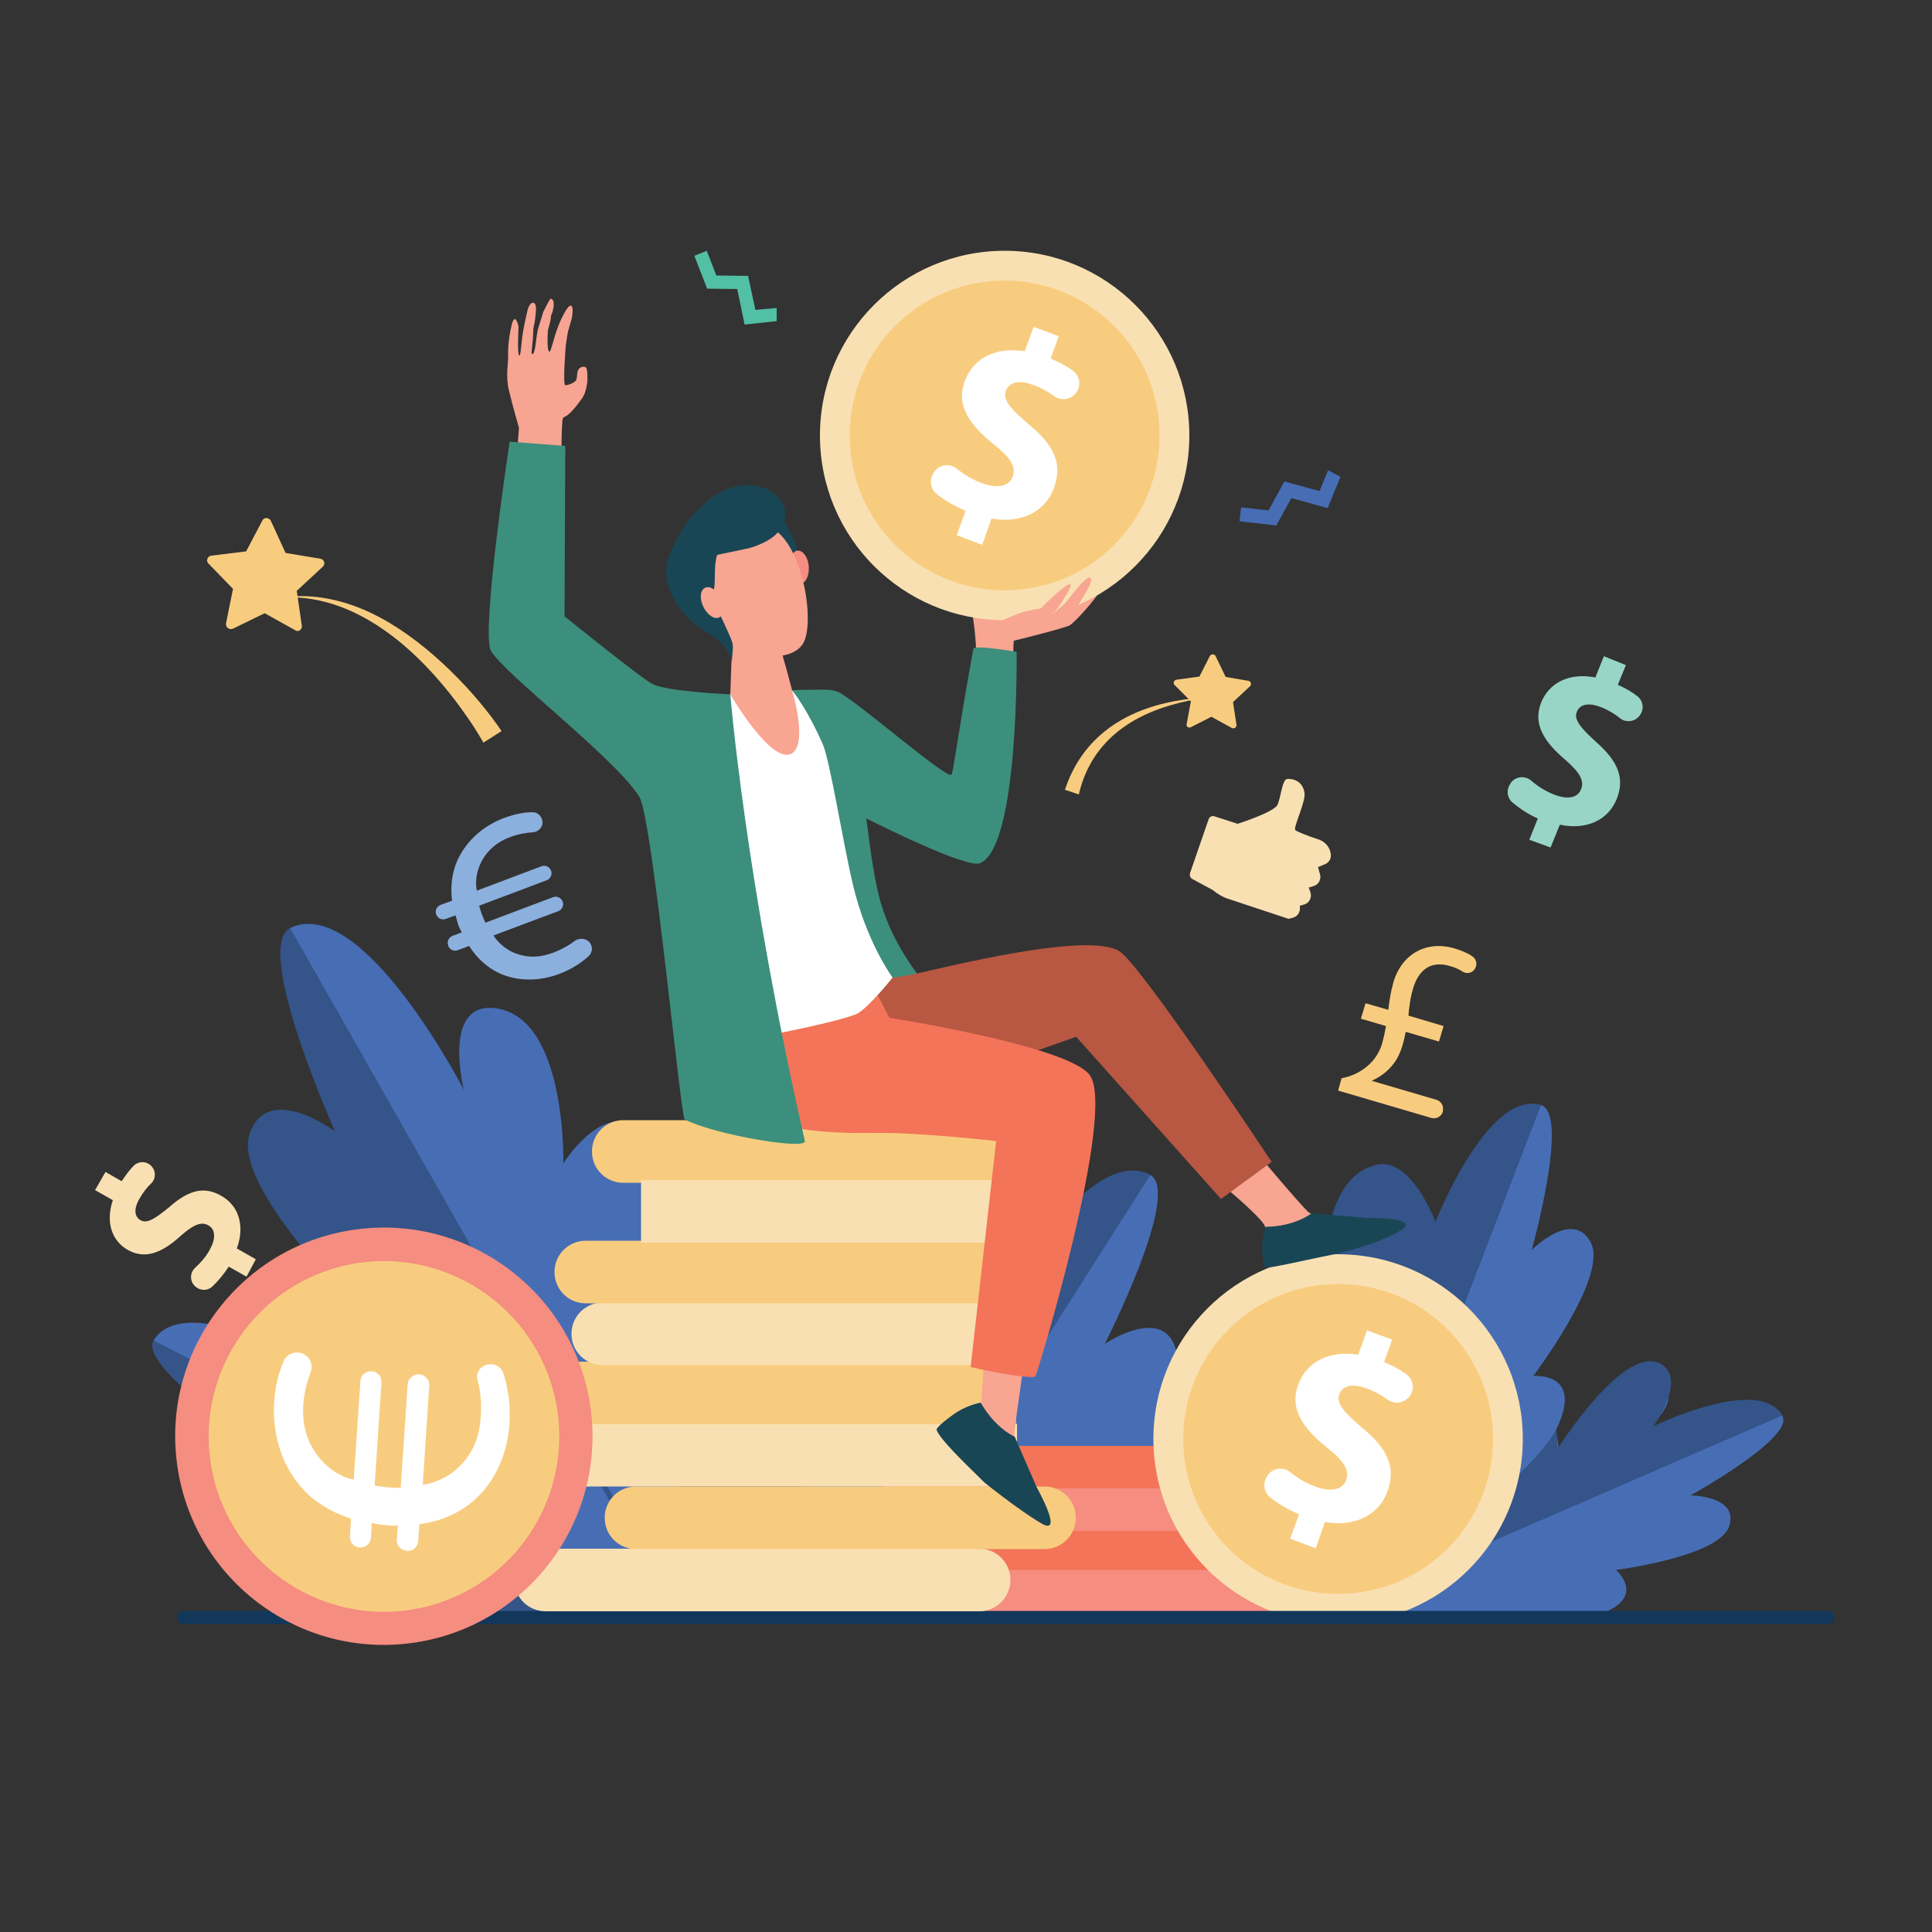 <svg xmlns="http://www.w3.org/2000/svg" xmlns:xlink="http://www.w3.org/1999/xlink" id="enJtycfm6IC1" viewBox="0 0 500 500"><rect x="0" y="0" width="500" height="500" fill="#333333" stroke="none"/><style><![CDATA[#enJtycfm6IC40_to {animation: enJtycfm6IC40_to__to 3000ms linear infinite alternate-reverse forwards}@keyframes enJtycfm6IC40_to__to { 0% {transform: translate(387.768px,243.55px)} 30% {transform: translate(387.768px,243.55px)} 100% {transform: translate(407.65px,194.578px)}} #enJtycfm6IC50_tr {animation: enJtycfm6IC50_tr__tr 3000ms linear infinite alternate-reverse forwards}@keyframes enJtycfm6IC50_tr__tr { 0% {transform: translate(99.338px,371.697px) rotate(-60deg)} 10% {transform: translate(99.338px,371.697px) rotate(-60deg)} 10.333% {transform: translate(99.338px,371.697px) rotate(0deg)} 100% {transform: translate(99.338px,371.697px) rotate(300deg)}} #enJtycfm6IC81_to {animation: enJtycfm6IC81_to__to 3000ms linear infinite alternate-reverse forwards}@keyframes enJtycfm6IC81_to__to { 0% {transform: translate(262.9px,64.9px)} 100% {transform: translate(260px,112.7px)}} #enJtycfm6IC88_to {animation: enJtycfm6IC88_to__to 3000ms linear infinite alternate-reverse forwards}@keyframes enJtycfm6IC88_to__to { 0% {transform: translate(442.491px,318.279px)} 20% {transform: translate(442.491px,318.279px)} 100% {transform: translate(364.191px,267.122px)}}]]></style><g><path d="M63.8,330.4l-4.6-2.6c-1.3,2-2.8,3.8-4.3,5.2-1.2,1.1-3.1,1.1-4.4-.1l-.1-.1c-1.3-1.3-1.3-3.4.1-4.7s2.8-2.8,3.8-4.7c1.5-2.7,1.6-5.2-.4-6.3-1.8-1-3.8-.2-7.1,2.7-4.6,4.2-9,6.3-13.7,3.7-4.2-2.4-5.8-7.2-3.9-12.9L24.6,308l2.7-4.7l4.2,2.4c1.1-1.7,2.1-3,3.1-4c1.2-1.2,3.2-1.3,4.5,0v0c1.3,1.3,1.3,3.3,0,4.6-1,.9-2,2.2-3,3.9-1.8,3.1-1,4.9.3,5.6c1.6.9,3.5-.2,7.4-3.4c5.2-4.6,9.2-5.4,13.5-2.9c4.3,2.4,6.2,7.5,4,13.6l4.9,2.8-2.4,4.5Z" fill="#f9e0b2"></path></g><g><g><g><path d="M282.8,403.5c11.5-15.5,20.7-15.6,20.7-15.6s4.2-27.2.8-38.7c-3.3-11.6-18.4-1.4-18.4-1.4s20-39.2,11.8-43.7c-15.3-8.2-39.4,33.4-39.4,33.4s5.6-18.3-5.2-18.3c-16.3.1-17.7,42.1-17.7,42.1s-3.2-8.3-13.3-3.5c-10.8,5.1-13.8,35.9-14.4,59.6h57.1c8.3-4.9,15-9.8,18-13.9Z" fill="#476eb5"></path></g><path d="M260.3,334.2c0,0,.7-20.9-10.1-20.8-16.3.1-14.8,48-14.8,48s-6.8-13.6-16.9-8.8c-11,5.2-12.4,39.2-11.9,64.9h19l72.1-113.4c-15.3-8.2-37.4,30.1-37.4,30.1Z" fill="#34548a"></path></g></g><g><g><g><path d="M349.2,416.2c0,0,52.1,6,64.7,1.6s4.3-11.5,4.3-11.5s26.7-3.4,29.3-11.3-10-8-10-8s26.8-14.8,23.8-20.5c-5.6-10.7-35.6,3.9-35.6,3.9s10.4-8.3,4.1-12.5c-9.4-6.3-26.6,17.3-26.6,17.3s1.4-6-6.3-7.2c-13.9-2.2-47.7,48.2-47.7,48.2Z" fill="#476eb5"></path></g><path d="M396.7,363.5c7.6,1.2,6.3,11.6,6.3,11.6s17.7-28.2,27.2-21.9c6.2,4.2-2.3,15.9-2.3,15.9s27.6-13.4,33.2-2.7L354.2,412.8c3.9-5.9,29.7-51.3,42.5-49.3Z" fill="#34548a"></path></g><g><g><path d="M348.8,416.9c0,0,47.4-33,54.2-47.5s-6.2-13.3-6.2-13.3s19.5-25.7,14.9-34.5c-4.6-8.9-15.3,1.9-15.3,1.9s9.9-35.3,2.4-37.5c-13.8-4.2-27.4,40.5-27.4,40.5s-5.2-24.7-14-22.9c-13.3,2.8,0,39.3,0,39.3s-3.9-11.9-11.3-6.4c-13.3,10,2.7,80.4,2.7,80.4Z" fill="#476eb5"></path></g><path d="M333.2,337.1c8.4-4,10-12.3,10-12.3s.1-20.7,13.3-23.4c8.8-1.8,15,14.8,15,14.8s13.5-34.4,27.3-30.2L348.7,416.4c-1.7-8.4-25.5-74.6-15.5-79.3Z" fill="#34548a"></path></g></g><g><path d="M334.2,417h-95.6c-3,0-5.5-2.5-5.5-5.5v0c0-3,2.5-5.5,5.5-5.5h95.6c3,0,5.5,2.5,5.5,5.5v0c0,3-2.4,5.5-5.5,5.5Z" fill="#f58d80"></path><path d="M350.9,406.3h-95.6c-3,0-5.5-2.5-5.5-5.5v0c0-3,2.5-5.5,5.5-5.5h95.6c3,0,5.5,2.5,5.5,5.5v0c.1,3-2.4,5.5-5.5,5.5Z" fill="#f37458"></path><path d="M337.6,396.2h-95.6c-3,0-5.5-2.5-5.5-5.5v0c0-3,2.5-5.5,5.5-5.5h95.6c3,0,5.5,2.5,5.5,5.5v0c0,3-2.5,5.5-5.5,5.5Z" fill="#f58d80"></path><path d="M326.4,385.2h-95.6c-3,0-5.5-2.5-5.5-5.5v0c0-3,2.5-5.5,5.5-5.5h95.6c3,0,5.5,2.5,5.5,5.5v0c0,3-2.4,5.5-5.5,5.5Z" fill="#f37458"></path><g><circle r="47.8" transform="translate(346.3 372.4)" fill="#f9e0b2"></circle><circle r="40.1" transform="translate(346.3 372.4)" fill="#f8cc7f"></circle><g><path d="M333.9,398.2l2.3-6.3c-2.8-1.2-5.4-2.7-7.4-4.3-1.7-1.3-2.1-3.7-.9-5.5l.1-.2c1.3-2,4.1-2.4,5.9-.9c1.9,1.5,4.1,2.9,6.7,3.8c3.8,1.4,6.9.8,7.8-1.8.9-2.5-.6-4.9-4.9-8.3-6.2-5-9.9-10-7.5-16.4c2.1-5.8,7.9-8.9,15.5-7.7l2.3-6.3l6.5,2.4-2.1,5.8c2.4,1,4.2,2,5.7,3.1c1.8,1.3,2.3,3.8,1,5.6v0c-1.3,1.9-3.9,2.4-5.8,1-1.4-1-3.2-2.1-5.5-2.9-4.3-1.6-6.4-.2-7,1.6-.8,2.2,1,4.4,5.9,8.6c6.9,5.6,8.7,10.4,6.6,16.4-2.1,5.9-8.1,9.4-16.2,8l-2.4,6.8-6.6-2.5Z" fill="#fff"></path></g></g></g><g><g><g><path d="M174,415.1c0,0-74.2-36.6-87-55.7s6-20.2,6-20.2-33.1-32.2-28.4-45.8s22.1-.6,22.1-.6-21.5-47.9-11.5-52.7c18.7-8.9,45,42.1,45,42.1s-5.6-22.2,7.2-21.4C146.8,261.9,146,312,146,312s2.2-19.2,13.9-13c21,11.2,14.1,116.1,14.1,116.1Z" fill="#34548a"></path></g><path d="M164.1,291.3c-9.1-5.1-18.3,9.8-18.3,9.8s.9-39.2-18.5-40.2c-12.9-.7-7.2,21.4-7.2,21.4s-26.2-51-45-42.1l99,174.2c.7-12.3,8.1-113.1-10-123.1Z" fill="#476eb5"></path></g><g><g><path d="M172.1,415.5c0,0-60.7,7.5-76.4.8s-4.5-15-4.5-15-33.8-6.6-36.4-17C52.2,374,68.4,375,68.4,375s-32.9-21.2-28.6-28.2c8.1-13.1,45.2,8,45.2,8s-12.5-11.5-4.2-16.3c12.6-7.2,32.4,24.4,32.4,24.4s-1.2-7.8,8.6-8.7c17.6-1.5,50.3,61.3,50.3,61.3Z" fill="#34548a"></path></g><path d="M122.2,348.6c-9.8.9-9,14.3-9,14.3s-20.2-37.5-32.8-30.2c-8.3,4.8,1.5,20.5,1.5,20.5s-34.1-19.5-42.1-6.3l132.5,68.4c-4.5-8-33.6-68.2-50.1-66.7Z" fill="#476eb5"></path></g></g><g><path d="M45.8,418.6v0c0,.9.8,1.7,1.7,1.7h425.6c.9,0,1.7-.8,1.7-1.7v0c0-.9-.8-1.7-1.7-1.7h-425.6c-1,0-1.7.8-1.7,1.7Z" fill="#13375b"></path></g><polygon points="343.7,121.7 341.5,127.1 332.4,124.6 328.3,132.1 321.2,131.3 320.8,134.9 330.3,136 334.2,128.9 343.6,131.5 346.9,123.4" fill="#476eb5"></polygon><g id="enJtycfm6IC40_to" transform="translate(407.65,194.578)"><g transform="translate(-387.768,-243.55)"><path d="M375.9,266.3l2.2-5.5c-2.5-1.1-4.7-2.6-6.5-4.1-1.5-1.2-1.7-3.4-.6-4.9l.1-.2c1.2-1.7,3.7-2,5.3-.6s3.6,2.7,5.9,3.6c3.3,1.3,6.1,1,7-1.4.9-2.2-.4-4.4-4.1-7.6-5.4-4.6-8.5-9.2-6.2-14.9c2.1-5.1,7.3-7.7,14-6.4l2.2-5.5l5.7,2.3-2.1,5.1c2.1.9,3.7,1.9,5,2.9c1.6,1.2,1.9,3.4.7,5v0c-1.2,1.7-3.6,2-5.2.7-1.2-1-2.8-2-4.8-2.8-3.8-1.5-5.7-.4-6.3,1.2-.8,1.9.8,4,5,7.8c5.9,5.2,7.4,9.6,5.3,14.8s-7.5,8.1-14.7,6.6l-2.4,5.9-5.5-2Z" fill="#98d5c7"></path></g></g><path d="M253.4,417h-112.2c-4.5,0-8.1-3.6-8.1-8.1v0c0-4.5,3.6-8.1,8.1-8.1h112.2c4.5,0,8.1,3.6,8.1,8.1v0c0,4.4-3.6,8.1-8.1,8.1Z" fill="#f9e0b2"></path><path d="M270.3,400.9h-105.7c-4.5,0-8.1-3.6-8.1-8.1v0c0-4.5,3.6-8.1,8.1-8.1h105.7c4.5,0,8.1,3.6,8.1,8.1v0c0,4.5-3.6,8.1-8.1,8.1Z" fill="#f8cc7f"></path><polygon points="263.2,384.7 146.3,384.7 146.3,384.7 146.3,368.5 146.3,368.5 263.2,368.5 263.2,368.5 263.2,384.7" fill="#f9e0b2"></polygon><polygon points="262.9,368.6 145.8,368.6 145.8,368.6 145.8,352.4 145.8,352.4 262.9,352.4 262.9,352.4 262.9,368.6" fill="#f8cc7f"></polygon><path d="M258.5,353.3h-102.5c-4.5,0-8.1-3.6-8.1-8.1v0c0-4.5,3.6-8.1,8.1-8.1h102.5c4.5,0,8.1,3.6,8.1,8.1v0c0,4.5-3.6,8.1-8.1,8.1Z" fill="#f9e0b2"></path><path d="M254.1,337.3h-102.5c-4.5,0-8.1-3.6-8.1-8.1v0c0-4.5,3.6-8.1,8.1-8.1h102.5c4.5,0,8.1,3.6,8.1,8.1v0c0,4.5-3.6,8.1-8.1,8.1Z" fill="#f8cc7f"></path><path d="M259.1,306.1h-97.8c-4.5,0-8.1-3.6-8.1-8.1v0c0-4.5,3.6-8.1,8.1-8.1h97.8c4.5,0,8.1,3.6,8.1,8.1v0c0,4.4-3.7,8.1-8.1,8.1Z" fill="#f8cc7f"></path><polygon points="275.8,321.6 165.9,321.6 165.9,321.6 165.9,305.4 165.9,305.4 275.8,305.4 275.8,305.4 275.8,321.6" fill="#f9e0b2"></polygon><g id="enJtycfm6IC50_tr" transform="translate(99.338,371.697) rotate(300)"><g transform="scale(1.137,1.137) translate(-126.677,-371.697)"><ellipse rx="47.5" ry="47.5" transform="matrix(.796-.605 0.605 0.796 126.677 371.697)" fill="#f58d80"></ellipse><path d="M153.7,342.4c16.2,14.9,17.2,40.2,2.3,56.4-15,16.2-40.2,17.2-56.4,2.3s-17.2-40.2-2.3-56.4c15-16.2,40.2-17.2,56.4-2.3Z" fill="#f8cc7f"></path><path d="M152.8,384.2c.9,1.2.9,2.9-.2,4-2,2.2-5.2,4.9-9.3,6.9-5.9,2.9-12.8,3.8-19.2,1.6-4-1.4-7.9-4.2-10.7-8l-3.5,1.7c-1.2.6-2.6.1-3.2-1.1v-.1c-.6-1.2-.1-2.6,1.1-3.2l2.9-1.4c-.6-.9-1-1.5-1.2-2.1-.4-.9-.9-2-1.3-3.3l-3,1.5c-1.2.6-2.6.1-3.2-1.1v0c-.6-1.2-.1-2.6,1.1-3.2l3.6-1.8c-1-4.6-.9-9.3.5-13.3c2.3-6.8,7.5-12,13.7-15.1c3.6-1.8,6.7-2.5,9.2-2.8c1.7-.2,3.3,1,3.6,2.8v.1c.3,1.8-1,3.4-2.8,3.7-2,.3-4.4.9-7.1,2.2-4,1.9-7.3,5.1-8.9,9.7-.9,2.7-1.2,5.8-.2,8.8l20.2-9.9c1.2-.6,2.6-.1,3.2,1.1v0c.6,1.2.1,2.6-1.1,3.2l-21.1,10.4c.4,1,.8,2.1,1.1,2.7.4.8.8,1.6,1.4,2.7l21.2-10.4c1.2-.6,2.7-.1,3.3,1.1v0c.6,1.2.1,2.7-1.1,3.3l-20.3,10c1.9,2.3,4.3,3.9,6.7,4.8c4.8,1.6,9,1.1,13.5-1.2c2.7-1.3,5-3,6.6-4.6c1.2-1.4,3.4-1.2,4.5.3v0Z" fill="#fff"></path></g></g><path d="M152.8,244.2c.6,1,.5,2.3-.4,3.2-1.7,1.6-4.5,3.5-7.8,4.7-4.9,1.8-10.4,2-15.3-.2-3.1-1.4-5.9-3.9-7.9-7.1l-2.9,1.1c-1,.4-2.1-.1-2.5-1.1v-.1c-.4-1,.1-2.1,1.1-2.5l2.4-.9c-.4-.8-.7-1.3-.8-1.7-.3-.7-.5-1.7-.8-2.7l-2.5.9c-1,.4-2.1-.1-2.5-1.1v0c-.4-1,.1-2.1,1.1-2.5l3-1.1c-.5-3.7,0-7.4,1.4-10.5c2.4-5.2,6.8-8.9,12-10.9c3-1.1,5.5-1.5,7.4-1.5c1.4,0,2.5,1.1,2.6,2.5v0c.1,1.4-1.1,2.6-2.5,2.7-1.6.1-3.6.4-5.8,1.2-3.3,1.2-6.2,3.5-7.8,7-.9,2-1.4,4.5-.9,6.9l16.7-6.3c1-.4,2.1.1,2.5,1.1v0c.4,1-.1,2.1-1.1,2.5L124,234.4c.2.8.5,1.7.7,2.2.3.7.5,1.3.9,2.2l17.5-6.6c1-.4,2.1.1,2.5,1.1v0c.4,1-.1,2.1-1.1,2.5l-16.8,6.3c1.3,2,3.1,3.4,4.9,4.3c3.7,1.6,7,1.5,10.7.1c2.3-.9,4.2-2,5.6-3.1c1.4-.8,3.1-.5,3.9.8v0Z" fill="#8cb0dd"></path><path d="M308.2,188.2l5.3-2.7l5.3,2.9c.6.3,1.3-.2,1.2-.8l-.9-5.9l4.4-4.1c.5-.5.2-1.3-.4-1.4l-5.9-1-2.6-5.4c-.3-.6-1.2-.6-1.5,0l-2.7,5.3-5.9.8c-.7.1-1,.9-.5,1.4l4.2,4.2-1.1,5.9c-.2.6.5,1.1,1.1.8Z" fill="#f8cc7f"></path><polygon points="201,79.7 195.5,80.2 193.6,71.4 185.4,71.3 182.9,64.9 179.7,66.2 183,74.7 190.8,74.8 192.7,84 201,83.1" fill="#51c0a5"></polygon><g><path d="M314.4,211.3l5.9,1.9c0,0,9.4-3,10.3-4.9s1.2-6.5,2.5-6.7c1.3-.1,3.9.3,4.5,3.5.4,2.3-2.9,8.9-2.4,9.7.3.4,3.7,1.7,6.2,2.5c1.6.6,2.8,2,3,3.7v0c.2,1.2-.5,2.3-1.6,2.7l-1.7.7.5,1.8c.4,1.3-.3,2.7-1.6,3.1l-1.3.4.4,1.1c.5,1.4-.2,2.9-1.6,3.3l-1.1.3v.3c.2,1.3-.6,2.5-1.8,2.8l-1.1.3-15.7-5.2c-1.5-.5-2.8-1.3-4-2.3l-5.2-2.8c-.6-.3-.8-1-.6-1.6l4.8-13.9c.2-.6.9-1,1.6-.7Z" fill="#f9e0b2"></path></g><path d="M125.1,192.2c-.1-.2-1.9-3.4-4.3-6.8-11.1-16-27.6-31.4-46.9-30.8v-.1c8.7-1,17.3,1.4,24.8,5.5c12.4,6.7,24.5,19.4,31.1,29.2l-4.7,3Z" fill="#f8cc7f"></path><path d="M252.1,172.3c0,0,.6-1.1.5-3.8c0-3.3-.7-8.2-.8-8.6-.2-.8,10.3-4.1,10.3-4.1s17-.9,19.5-2.8s4.7-2.7,3.5-.7c-2.1,3.6-7.1,8.8-8.2,9.5s-14.3,4-14.5,4-.2,8.3-.2,8.3l-10.1-1.8Z" fill="#f8a592"></path><g><path d="M263.1,168.7c0,0-11-1.9-11.2-.8-4.4,24.3-5.2,32.4-5.7,32.6-1.7.9-25.6-20.1-29.5-21.5-1.9-.7-3.9-.5-5.9-.5-4.7.1-3.1,0-5.6.1v0c-.1,0-.2,0-.2,0v4.4c5.3,4.8,17.4,77,18.4,76.9c1.1-.1,25.1,6,24.7,4-.1-.3-16.3-13.6-20.8-32.7-1.5-6.4-2.3-13.3-3.1-19.4c5.3,2.7,26.1,12.9,29.4,11.6c10.2-4.1,9.5-54.7,9.5-54.7Z" fill="#3c8f7c"></path><path d="M304.4,296.9c0,0,22.3,17.5,23,20.6c1.1,4.5,21.5-1.4,16.6-2.3-1.1-.2-4.8-1.1-5.1-1.3-1.6-.9-21.4-24.8-21.4-24.8l-13.1,7.8Z" fill="#f8a592"></path><path d="M353.6,315.2L339.4,314c0,0-4.1,3.4-11.9,3.5c0,0-1.3,3.6-.7,7.8.1.7.2,2.9.9,2.8c2.6-.2,9.6-1.9,17.6-3.5c0,0,10.7-2.3,16.9-6c6.3-3.7-8.6-3.4-8.6-3.4Z" fill="#194655"></path><path d="M204.4,253.1c0,0,16.3,2.7,34.4-1.5c20.9-4.9,44-9.4,50.8-5.5c5.5,3.2,39.5,54.6,39.5,54.6L316,310.3l-37.5-42c0,0-47.8,17.6-58.6,15.7-24.4-4.4-24.8-23.9-15.5-30.9Z" fill="#b85742"></path><polygon points="222.3,242.7 238.6,262.1 208.3,271.4 204.4,253.1" fill="#b85742"></polygon><path d="M255.5,331.4c0,0-1,27-1.6,31.5s11.4,18.2,9.9,13.5c-.4-1.1-1.3-4.7-1.3-5.1c0-1.8,4.5-32.6,4.5-32.6l-11.5-7.3Z" fill="#f8a592"></path><path d="M268.3,384.9l-5.7-13.1c0,0-4.9-2-8.8-8.8c0,0-3.7.6-7.1,3.1-.6.4-4.6,3.3-4.3,4c1,2.5,6.5,7.8,12.4,13.6c0,0,8.4,6.8,14.6,10.5s-1.1-9.3-1.1-9.3Z" fill="#194655"></path><path d="M282,278.2c-5.7-7.6-51.8-14.8-51.8-14.8l-12.9-24.7-28.4,17.5c0,0,2.8,22.6,5,28.7c2.8,8.1,21.9,8.5,33.6,8.3c10.7-.1,30.3,2.1,30.3,2.1l-6.6,58.5c0,0,13,3,16.7,2.5.4-.1,21.2-68.6,14.1-78.1Z" fill="#f37458"></path><path d="M205.1,178.8l-16,.9c0,0-.4.1-.5.1-1.3.2-.1,47,1,64.4c1.2,17.5,3.5,24.8,3.5,24.8s21.7-3.9,28.4-6.5c2.8-1.1,9.5-9.5,9.5-9.5s-6.8-9.2-10.3-24.2c-2.7-11.5-5.9-32-7.8-36.3-4.3-9.6-7.8-13.7-7.8-13.7Z" fill="#fff"></path></g><path d="M189.5,165.5l-.5,14.2c0,0,10.4,17.9,15.7,15.4c4.5-2.1.5-15.7.5-15.7s-.8-3.1-1.8-6.7c-.8-2.5-1.4-5.2-1.3-7.2.1-4.9-12.6,0-12.6,0Z" fill="#f8a592"></path><g><path d="M201.9,133.2c0,0,5.3,8,5.7,14.7s-1,11.3-1,11.3l-17-20.3l12.3-5.7Z" fill="#194655"></path><path d="M209.3,146.5c.2,2.3-.7,4.4-2,4.5-1.4.1-2.7-1.7-2.9-4s.7-4.4,2-4.5c1.4-.1,2.7,1.7,2.9,4Z" fill="#f58d80"></path><path d="M184.1,142.2c-.4-.1-.4,19.5,5.3,24c5.7,4.6,15.5,5,18.4.4c3.2-5.1.2-25.7-8.3-30.1-8.4-4.4-15.4,5.7-15.4,5.7Z" fill="#f8a592"></path><path d="M182.7,130c-4.3,3.8-6.4,6.6-9.3,13.3-3.6,8.3,3.5,16.9,9.5,20.3s6.5,7.6,6.5,7.6l.2-2.6c.3-2-.4-3.2-.9-4.4-.5-1.1-2.1-4.8-2.8-5.8-1.7-2.6-2-3.2-1.2-5.6.6-1.9-.1-6.1.9-9.2l8.1-1.7c0,0,5-1.2,7.6-4.1c7.2-8.6-7.2-18-18.6-7.8Z" fill="#194655"></path><path d="M186.6,154.9c1,2.1.8,4.3-.5,4.9-1.2.6-3.1-.7-4.1-2.8s-.8-4.3.5-4.9s3.1.7,4.1,2.8Z" fill="#f8a592"></path></g><path d="M78.1,161.9l-1.3-9l6.7-6.2c.8-.7.4-2-.6-2.1l-9-1.5-3.8-8.3c-.4-.9-1.8-1-2.2-.1l-4.2,8-9,1.1c-1,.1-1.5,1.4-.7,2.1l6.3,6.5-1.8,8.9c-.2,1,.8,1.8,1.8,1.4l8.2-4l7.9,4.4c.8.6,1.9-.2,1.7-1.2Z" fill="#f8cc7f"></path><path d="M131.7,101c.9,3.8,2.6,9.7,2.6,9.7-.1,1.6-.6,8.4-1.2,16.8l12.2-4.9c0,0-.1-13.6.4-14.4.5-.7,1.2.2,5-5.2c1.1-1.6,1.3-4.3,1.3-4.3s.2-3.4-.5-3.7c-.8-.3-1.6.2-1.9.8s-.2,2-.5,2.6-2,1.3-2.8,1.3c-.7,0,.1-10.1.1-10.1s.4-2.9.6-3.8c.2-.8.9-3.1.9-3.1s.8-3.4-.2-3.6c-.6-.2-2.2,2.6-3.3,5.5-1.2,3.1-1.8,6.5-2.2,6.4-.8-.1-.4-5.6-.4-5.6s.8-2.5.8-3.7c.7-1.5,1.2-4.2-.1-4.4-.2,0-1.9,3.4-1.9,3.4s-.7,2.4-1.1,3.6c-.7,2-.8,5.1-1.2,6.5-.3,1.2-.6.7-.7.7s.1-1.6.3-3.7c.1-1.1,0-2.4.3-3.6s.4-2.8.5-3.8c.2-2.9-1.6-2.6-2.2,0-.2,1-.5,2.1-.7,3.2-1,4.3-.9,8.4-1.4,8.4-.6,0-.2-7.5-.2-7.5s-.9-4.1-1.8-.3c-1.1,4.5-.9,8.1-.9,8.3.1.9-.7,4.8.2,8.5Z" fill="#f8a492"></path><path d="M189,179.7c0,0-15.9-.7-20-2.6-2.5-1.1-22.9-17.6-22.9-17.6l.2-44.1-14.4-1.1c0,0-7.4,48.7-4.9,54c2.7,5.5,32.6,28.2,38.5,38c3.4,5.7,10.6,82.7,11.7,83.4c7.7,4,31.6,8,31.1,5.6C192.9,227.9,189,179.7,189,179.7Z" fill="#3c8f7c"></path><g id="enJtycfm6IC81_to" transform="translate(260,112.7)"><g transform="translate(-260,-112.7)"><circle r="47.8" transform="translate(260 112.7)" fill="#f9e0b2"></circle><ellipse rx="40.1" ry="40.1" transform="matrix(.982-.187 0.187 0.982 259.989 112.694)" fill="#f8cc7f"></ellipse><g><path d="M247.6,138.5l2.3-6.3c-2.8-1.2-5.4-2.7-7.4-4.3-1.7-1.3-2.1-3.7-.9-5.5l.1-.2c1.3-2,4.1-2.4,5.9-.9c1.9,1.5,4.1,2.9,6.7,3.8c3.8,1.4,6.9.8,7.8-1.8.9-2.5-.6-4.9-4.9-8.3-6.2-5-9.9-10-7.5-16.4c2.1-5.8,7.9-8.9,15.5-7.7l2.3-6.3L274,87l-2.1,5.8c2.4,1,4.2,2,5.7,3.1c1.8,1.3,2.3,3.8,1,5.6v0c-1.3,1.9-3.9,2.4-5.8,1-1.4-1-3.2-2.1-5.5-2.9-4.3-1.6-6.4-.2-7,1.6-.8,2.2,1,4.4,5.9,8.6c6.9,5.6,8.7,10.4,6.6,16.4-2.1,5.9-8.1,9.4-16.2,8l-2.4,6.8-6.6-2.5Z" fill="#fff"></path></g></g></g><path d="M258.8,160.8c0,0,4.4-1.9,5.6-2.3s5-1.1,5-1.1s5.9-6,7.4-6.2-3.4,6.6-3.4,6.6l-2.1,2c0,0,3.3-2.8,3.9-3.2s5.6-7.6,6.9-7.1-2.1,5.5-3.8,8.2-9.2,4.3-9.2,4.3l-10.3-1.2Z" fill="#f8a592"></path><path d="M311.6,180.3c0,1.2-26.9,1.5-32.4,25.3l-3.6-1.2c8-24.2,34.6-23.2,35.9-24.1c0,0,0,0,0,0h.1Z" fill="#f8cc7f"></path><g id="enJtycfm6IC88_to" transform="translate(364.191,267.122)"><g transform="translate(-442.491,-318.279)"><path d="M424.6,333.4l.9-3.2c4.9-.9,9.1-4.2,10.5-9c.4-1.5.7-2.8,1-4.5l-6.5-1.9l1.2-4l5.9,1.7c.2-2,.6-4.6,1.3-7.1c2.2-7.5,8.7-10.9,15.8-8.8c2,.6,3.6,1.3,4.7,2.1c1,.7,1.3,2.1.6,3.2v0c-.7,1.1-2.1,1.4-3.2.7-.9-.6-2-1.1-3.5-1.5-5-1.4-8,1.4-9.3,5.9-.8,2.7-1,4.9-1.2,7l9.1,2.7-1.2,4-8.6-2.5c-.5,2.5-1.1,4.9-2.3,7-1.5,2.5-3.7,4.4-6.4,5.6v.1l16.7,4.9c1.2.4,1.9,1.6,1.6,2.9v.2c-.4,1.2-1.6,1.9-2.9,1.6l-24.2-7.1Z" fill="#f8cc7f"></path></g></g></svg>